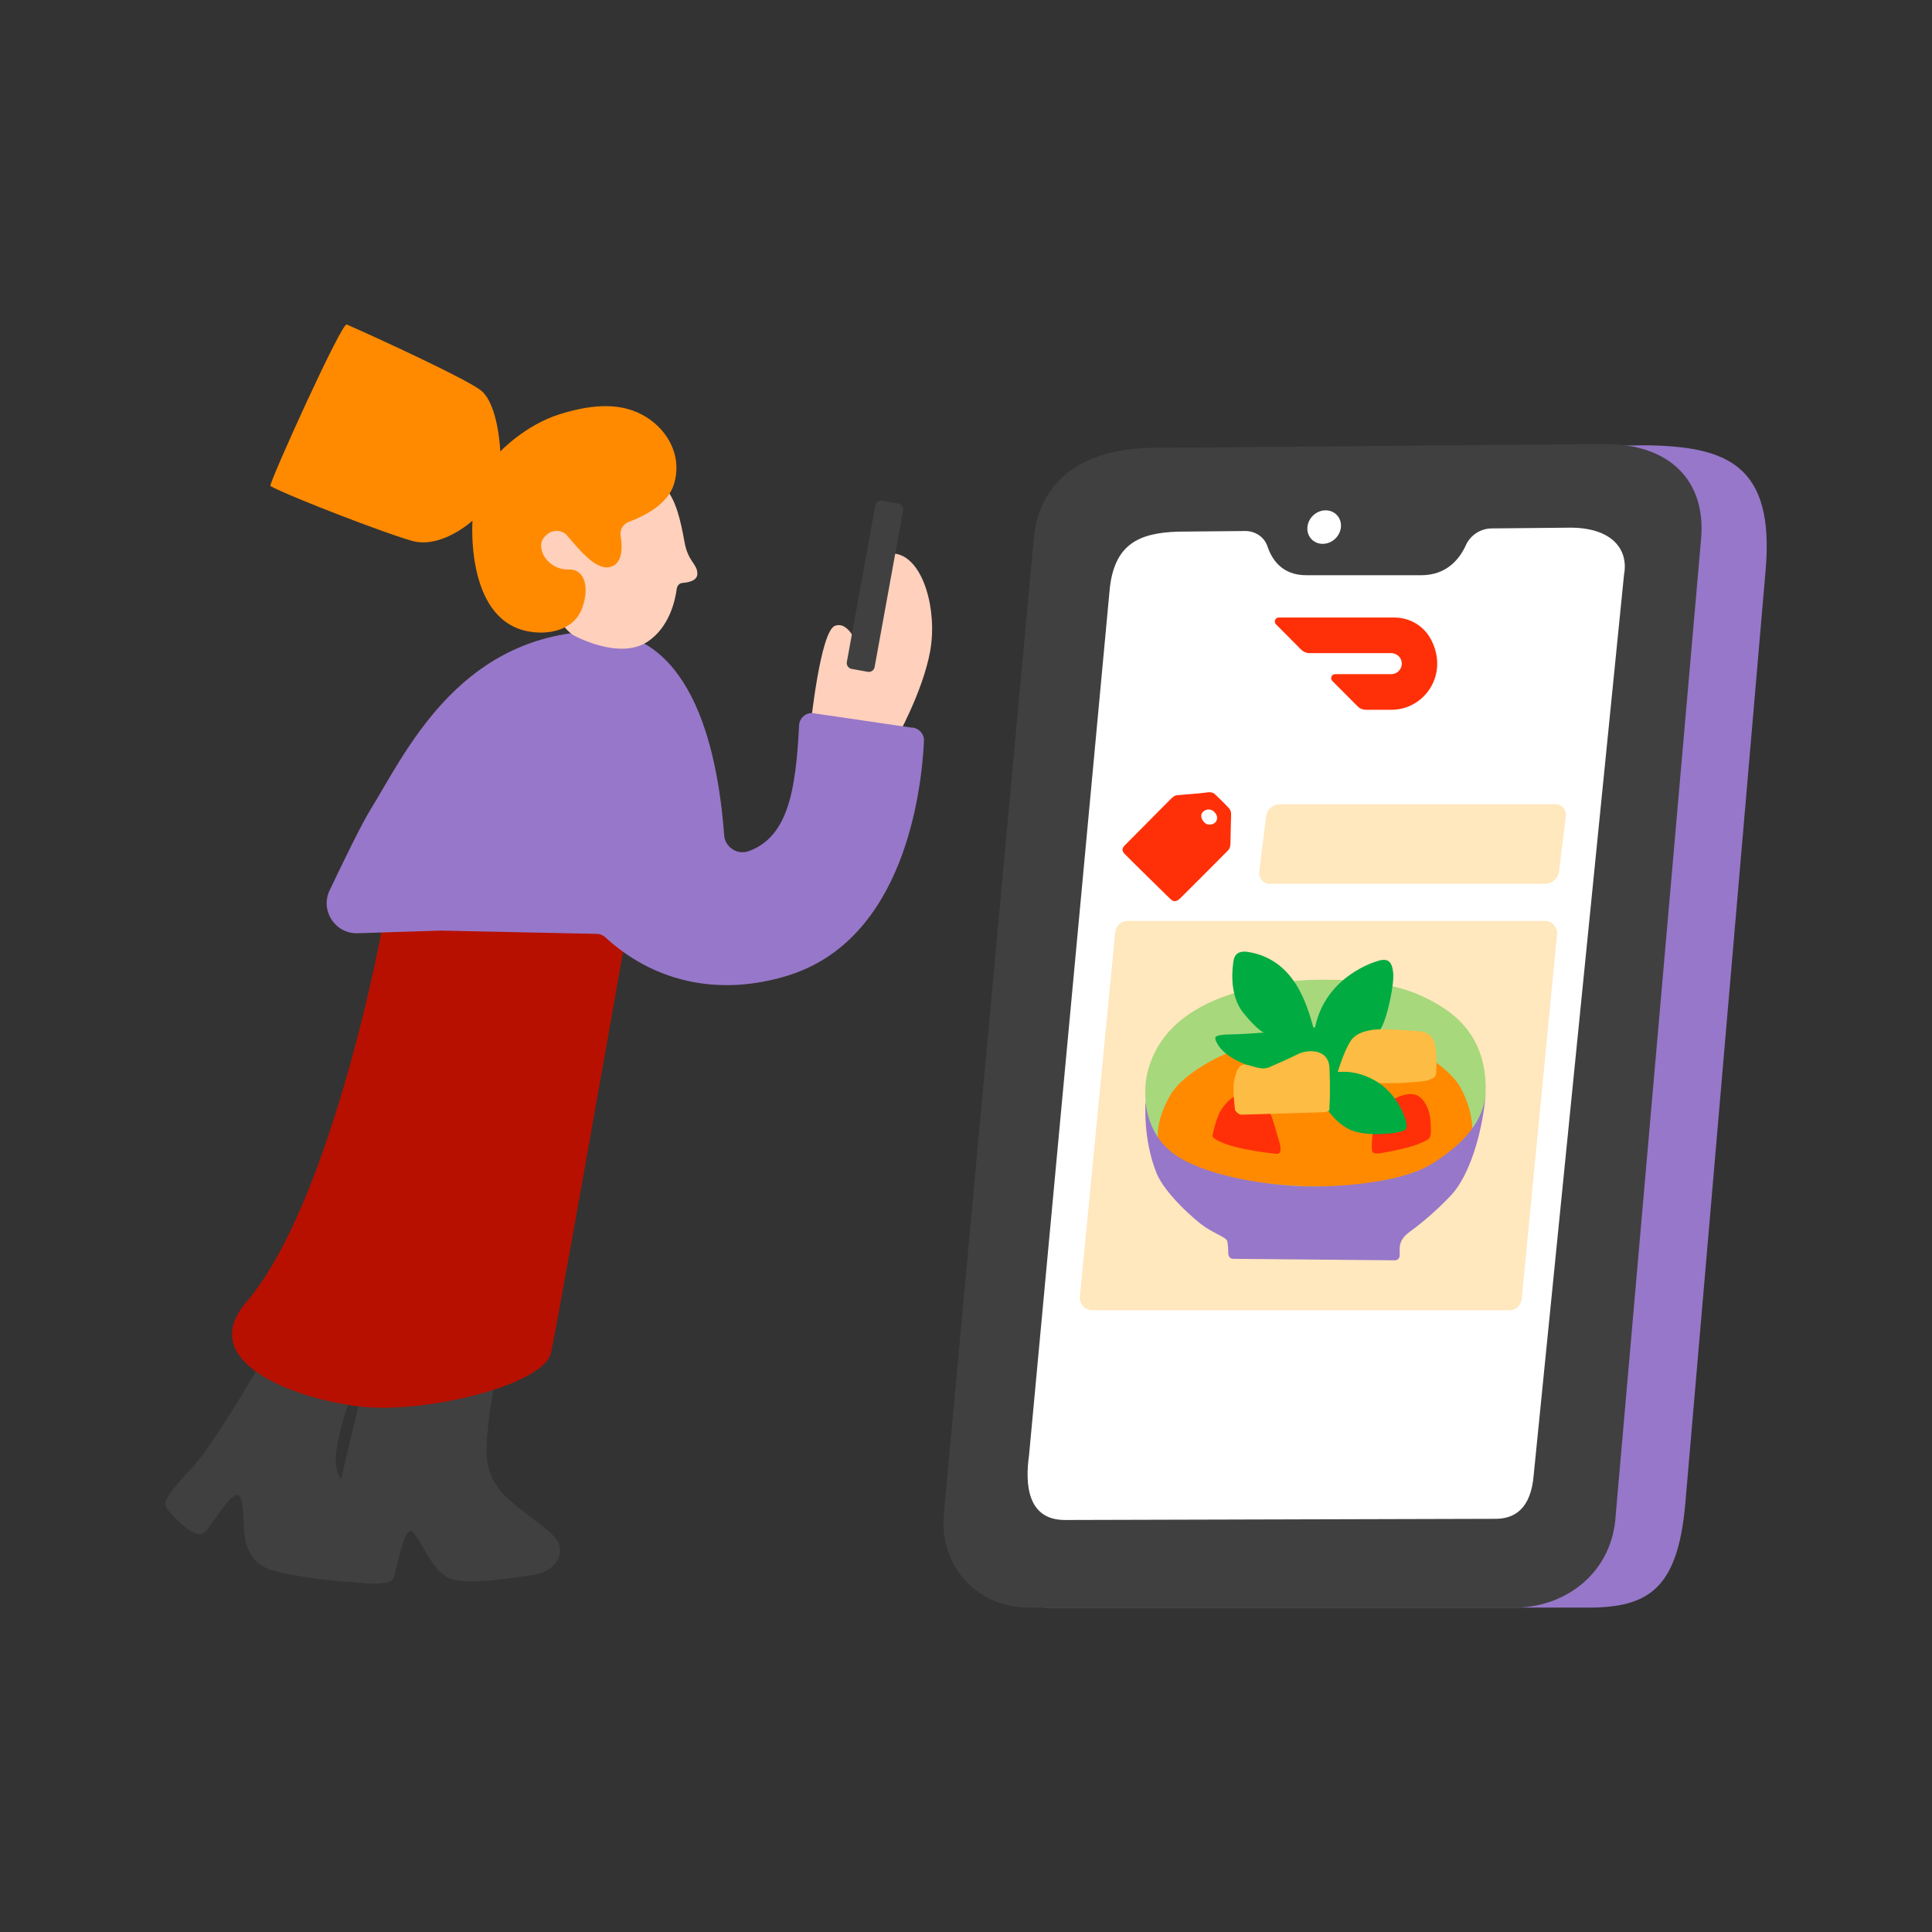 <svg width="300" height="300" viewBox="0 0 300 300" fill="none" xmlns="http://www.w3.org/2000/svg">
<rect x="0" y="0" width="300" height="300" fill="#333333" stroke="none"/>
<g clip-path="url(#clip0_4176_9319)">
<path d="M125.835 112.952C125.835 112.952 127.361 98.083 129.632 97.187C131.91 96.291 133.345 100.658 133.345 100.658L136.102 100.847C136.102 100.847 136.003 85.356 139.23 86.017C143.422 86.867 145.579 94.818 144.432 101.128C143.285 107.439 139.154 114.759 139.154 114.759L125.827 112.952H125.835Z" fill="#FFD0BC"/>
<path d="M246.522 249.624H162.65C154.501 249.624 148.464 243.177 149.155 235.219L162.346 84.468C163.044 76.51 166.439 70.131 178.399 69.933L255.673 69.144C268.043 69.341 275.599 72.09 274.164 88.546L261.695 233.45C260.525 246.815 255.908 249.632 246.522 249.632V249.624Z" fill="#9777C9"/>
<path d="M235.223 249.624H159.696C151.737 249.624 145.852 243.177 146.551 235.219L160.508 83.792C161.207 75.834 166.644 69.144 180.897 69.539L248.641 68.946C259.531 68.749 264.877 74.885 264.155 83.557L250.889 235.219C250.426 244.134 243.181 249.624 235.223 249.624Z" fill="#404040"/>
<path d="M252.21 89.055C252.841 85.197 250.183 81.81 243.447 81.939L231.593 82.053C229.93 82.068 228.336 83.078 227.629 84.635C226.688 86.716 224.706 89.32 220.696 89.32H202.821C199.062 89.32 197.482 86.845 196.821 84.863C196.328 83.374 194.915 82.44 193.306 82.456L182.887 82.554C176.941 82.759 172.932 84.4 172.286 91.788L159.787 225.977C159.156 230.45 159.513 236.024 165.361 236.024L232.231 235.842C235.041 235.842 237.752 234.422 238.162 228.931L252.195 89.062L252.21 89.055Z" fill="white"/>
<path d="M207.338 83.646C208.423 82.608 208.531 80.96 207.58 79.967C206.629 78.973 204.978 79.009 203.894 80.047C202.809 81.086 202.701 82.733 203.652 83.727C204.604 84.72 206.254 84.684 207.338 83.646Z" fill="white"/>
<path d="M56.026 216.751C56.026 216.751 51.568 235.416 50.733 239.32C49.898 243.223 49.898 244.332 52.684 245.167C55.471 246.002 60.483 246.283 61.045 245.167C61.607 244.051 62.716 236.533 64.113 237.922C65.503 239.312 66.9 243.496 69.406 244.886C71.912 246.276 78.321 245.167 82.498 244.605C86.674 244.051 87.79 240.983 86.401 239.031C85.011 237.079 79.156 233.609 77.486 231.232C75.534 228.445 75.253 226.494 75.815 221.201C76.377 215.908 77.486 212.286 77.486 212.286L56.033 216.743L56.026 216.751Z" fill="#404040"/>
<path d="M41.264 210.342C41.264 210.342 33.465 223.996 29.843 227.891C26.22 231.794 25.104 233.184 25.939 234.3C26.775 235.417 30.397 239.312 31.787 237.923C33.176 236.533 36.525 230.397 37.361 232.63C38.196 234.862 37.361 238.477 38.75 240.99C40.14 243.496 41.818 243.777 44.324 244.332C46.83 244.886 55.236 246.169 57.416 245.448C59.922 244.613 60.203 237.368 58.251 234.862C56.299 232.356 52.123 230.959 52.123 226.783C52.123 222.606 55.464 213.964 55.464 213.964L41.256 210.342H41.264Z" fill="#404040"/>
<path d="M59.367 144.033C59.367 144.033 51.568 186.665 38.196 202.262C30.245 211.542 45.994 217.305 56.026 218.422C66.057 219.538 84.441 215.08 85.558 210.061C86.674 205.041 97.26 144.869 97.26 144.869L59.367 144.033Z" fill="#B71000"/>
<path d="M141.478 112.975L126.086 110.719C125.015 110.719 124.134 111.555 124.081 112.625C123.58 122.604 122.41 129.878 116.328 132.141L116.29 132.156C114.505 132.817 112.592 131.579 112.447 129.681C111.392 115.519 107.025 97.066 91.321 98.061C70.887 99.359 62.906 117.007 57.514 125.74C56.14 127.972 53.383 133.622 51.181 138.254C49.685 141.406 52.047 145.02 55.54 144.914C61.083 144.739 67.75 144.527 68.419 144.504H68.533L92.696 145.013C93.174 145.02 93.622 145.21 93.979 145.537C95.688 147.101 97.647 148.551 99.872 149.744C102.386 151.095 105.043 152.022 107.815 152.523C112.386 153.358 117.246 153.032 122.198 151.528C140.506 145.985 143.111 122.649 143.475 115.063C143.528 113.924 142.617 112.975 141.478 112.967V112.975Z" fill="#9777C9"/>
<path d="M139.495 78.186L136.992 77.731C136.493 77.64 136.014 77.971 135.923 78.47L131.498 102.796C131.407 103.296 131.739 103.774 132.238 103.865L134.741 104.32C135.24 104.411 135.718 104.08 135.809 103.581L140.234 79.255C140.325 78.755 139.994 78.277 139.495 78.186Z" fill="#404040"/>
<path d="M191.065 130.873C191.065 129.954 191.172 126.879 191.164 126.552C191.164 126.226 191.187 125.922 190.807 125.474C190.427 125.026 188.757 123.416 188.757 123.416C188.423 123.097 188.096 122.93 187.284 123.067C186.471 123.204 183.342 123.409 182.978 123.462C182.613 123.515 182.431 123.439 181.786 124.077C181.14 124.715 175.02 130.896 174.724 131.192C174.42 131.488 174.01 131.944 174.61 132.574C175.21 133.204 181.224 139.097 181.657 139.522C182.09 139.948 182.538 140.191 183.251 139.5C183.965 138.809 190.116 132.635 190.435 132.308C190.754 131.982 191.065 131.792 191.065 130.873ZM188.81 127.585C188.529 128.01 187.656 128.253 187.109 127.798C186.722 127.479 186.228 126.674 186.76 126.104C187.291 125.535 188.058 125.626 188.453 125.983C189.099 126.568 189.091 127.16 188.81 127.585Z" fill="#FF3008"/>
<path d="M239.946 137.237H197.216C196.161 137.237 195.417 136.386 195.546 135.331L196.594 126.788C196.723 125.732 197.68 124.882 198.735 124.882H241.465C242.521 124.882 243.265 125.732 243.136 126.788L242.088 135.331C241.959 136.386 241.002 137.237 239.946 137.237Z" fill="#FFE7BE"/>
<path d="M234.357 203.454H169.613C168.466 203.454 167.578 202.467 167.684 201.328L173.174 144.747C173.273 143.752 174.108 143 175.103 143H239.848C240.994 143 241.883 143.988 241.776 145.127L236.286 201.708C236.187 202.703 235.352 203.454 234.357 203.454Z" fill="#FFE7BE"/>
<path d="M177.905 171.006C177.905 171.006 177.594 168.561 178.285 166.116C179.287 162.539 181.976 157.345 191.263 154.33C196.092 152.766 200.482 152.196 204.552 152.136C208.44 152.075 215.335 152.265 220.286 154.452C224.653 156.388 230.94 159.965 230.69 169.563C230.439 179.154 219.967 185.358 204.985 185.176C190.002 184.994 177.526 181.037 177.905 171.006Z" fill="#A7D87C"/>
<path d="M179.849 177.149C179.849 177.149 179.219 174.264 181.793 169.943C183.365 167.293 188.104 164.134 193.389 162.486C199.221 160.671 207.756 159.714 215.016 161.423C221.41 162.926 225.632 166.67 226.862 169.009C228.746 172.585 228.616 175.342 228.616 175.342C228.616 175.342 224.356 184.682 203.982 184.242C183.608 183.801 179.849 177.157 179.849 177.157V177.149Z" fill="#FF8A00"/>
<path d="M213.026 178.478C213.072 178.858 213.026 179.276 214.53 179.04C216.034 178.805 219.231 178.144 220.499 177.537C221.767 176.929 222.238 177.066 222.192 175.327C222.147 173.588 222.017 172.388 221.205 171.165C220.286 169.776 219.162 169.685 217.704 170.11C216.246 170.535 214.72 171.864 213.991 173.163C212.958 175.023 212.981 178.099 213.026 178.478Z" fill="#FF3008"/>
<path d="M188.324 176.55C188.271 176.496 188.256 176.42 188.271 176.352C188.377 175.805 188.886 173.428 189.66 172.267C190.541 170.953 192.03 169.381 194.331 169.821C196.935 170.323 197.907 174.803 198.279 176.056C198.659 177.309 199.373 179.253 198.219 179.162C196.715 179.04 189.873 178.19 188.324 176.55Z" fill="#FF3008"/>
<path d="M208.015 166.678C208.015 166.678 207.992 166.662 208.015 166.655C211.743 164.582 213.793 160.99 214.636 159.304C215.479 157.611 216.52 152.819 216.33 151.027C216.14 149.242 215.487 148.673 213.74 149.288C213.74 149.288 205.896 151.475 204.225 159.441C204.187 159.608 203.96 159.623 203.914 159.456C202.965 156.183 201.074 148.832 193.571 147.784C193.009 147.739 191.787 147.693 191.551 149.151C191.422 149.941 190.708 154.414 193.101 157.33C195.508 160.261 196.297 160.337 196.297 160.337C196.297 160.337 192.584 160.618 191.263 160.618C189.942 160.618 188.818 160.762 188.727 161.089C188.597 161.544 189.433 163.344 191.923 164.612C194.414 165.88 200.201 168.045 204.339 167.809C206.374 167.748 207.126 167.179 208.022 166.678H208.015Z" fill="#00AB42"/>
<path d="M208.091 167.999C208.797 168.045 215.426 168.326 218.008 168.143C220.59 167.961 221.486 167.908 222.147 167.581C222.807 167.255 222.989 167.3 223.043 166.032C223.096 164.764 223.043 163.306 222.853 162.319C222.663 161.332 222.101 160.253 220.218 160.109C218.334 159.965 214.621 159.729 213.444 159.874C212.267 160.018 210.528 160.345 209.685 161.704C208.842 163.063 208.182 165.045 207.901 165.888C207.62 166.731 207.316 167.953 208.091 168.007V167.999Z" fill="#FDBC43"/>
<path d="M204.187 167.596C204.795 169.897 206.071 172.206 206.071 172.206C206.071 172.206 207.718 174.886 210.346 175.684C212.973 176.481 216.694 175.965 217.446 175.729C218.198 175.494 218.524 175.494 218.388 174.461C218.251 173.428 216.877 169.783 213.733 167.923C211.432 166.556 209.48 166.328 207.87 166.457C207.855 166.457 207.848 166.442 207.87 166.435" fill="#00AB42"/>
<path d="M191.779 172.365C191.779 172.365 191.354 169.168 191.635 167.855C191.916 166.541 192.296 165.129 193.465 165.318C194.634 165.508 195.865 166.26 197.133 165.698C198.401 165.136 200.14 164.384 201.552 163.678C202.965 162.972 206.298 162.737 206.443 165.842C206.587 168.948 206.488 171.158 206.443 171.72C206.397 172.282 206.678 172.662 205.41 172.707C204.142 172.753 193.283 173.087 192.759 173.087C192.235 173.087 191.772 172.381 191.772 172.381L191.779 172.365Z" fill="#FDBC43"/>
<path d="M177.905 171.006C177.905 171.006 177.966 176.519 182.986 179.655C187.997 182.792 197.467 184.234 203.99 184.234C210.513 184.234 218.41 183.171 222.23 180.787C226.057 178.403 230.257 174.955 230.697 169.814C230.196 176.018 228.13 182.602 225.366 185.548C222.602 188.495 219.975 190.499 218.843 191.319C217.712 192.14 217.34 193.013 217.34 193.886V194.957C217.34 195.367 217.006 195.701 216.588 195.701L191.475 195.466C191.073 195.466 190.754 195.139 190.739 194.744C190.724 194.053 190.678 193.058 190.564 192.702C190.374 192.14 188.81 191.638 187.177 190.568C185.583 189.527 180.859 185.313 179.591 182.169C177.397 176.717 177.898 171.014 177.898 171.014L177.905 171.006Z" fill="#9777C9"/>
<path d="M222.192 99.276C221.083 97.172 218.889 95.889 216.52 95.889H198.568C198.226 95.889 197.953 96.17 197.953 96.512C197.953 96.671 198.021 96.831 198.135 96.944L202.046 100.878C202.395 101.227 202.858 101.417 203.352 101.417H216.011C216.77 101.417 217.461 101.926 217.628 102.678C217.833 103.559 217.287 104.432 216.406 104.637C216.284 104.667 216.163 104.682 216.041 104.682H207.316C206.974 104.682 206.701 104.963 206.701 105.305C206.701 105.465 206.769 105.624 206.883 105.738L210.802 109.672C211.143 110.021 211.614 110.218 212.108 110.218H216.049C221.182 110.218 225.063 104.728 222.2 99.283" fill="#FF3008"/>
<path d="M89.172 98.706C89.172 98.706 96.151 102.533 100.525 99.663C103.912 97.438 104.838 93.307 105.081 91.446C105.15 90.96 105.476 90.558 105.962 90.52C107.124 90.429 108.286 90.102 108.286 89.077C108.286 87.536 106.843 87.27 106.289 84.156C105.727 81.028 104.975 77.444 103.122 75.591C99.014 71.482 87.806 72.72 83.151 79.008C78.503 85.303 86.704 97.476 89.172 98.706Z" fill="#FFD0BC"/>
<path d="M53.861 50.395C53.246 49.567 41.818 74.862 41.977 75.469C45.288 77.254 60.552 83.086 64.083 84.012C68.624 85.205 73.37 80.853 73.37 80.853C73.37 80.853 72.254 95.714 81.541 97.939C84.897 98.744 89.127 97.97 90.403 94.408C91.678 90.847 90.539 88.341 88.368 88.432C85.186 88.561 83.28 85.379 84.297 83.724C85.315 82.068 87.198 82.182 87.988 83.086C89.772 85.121 92.46 88.614 94.731 88.045C96.713 87.551 96.66 84.954 96.371 83.2C96.219 82.266 96.766 81.355 97.655 81.028C99.88 80.208 103.676 78.378 104.648 75.196C106.046 70.617 103.502 66.418 99.69 64.383C95.878 62.347 91.291 62.955 86.932 64.314C81.548 65.985 77.683 70.108 77.683 70.108C77.683 70.108 77.425 62.985 74.76 60.692C72.838 59.067 59.944 53.083 53.861 50.395Z" fill="#FF8A00"/>
</g>
<defs>
<clipPath id="clip0_4176_9319">
<rect width="248.657" height="199.252" fill="white" transform="translate(25.674 50.372)"/>
</clipPath>
</defs>
</svg>
